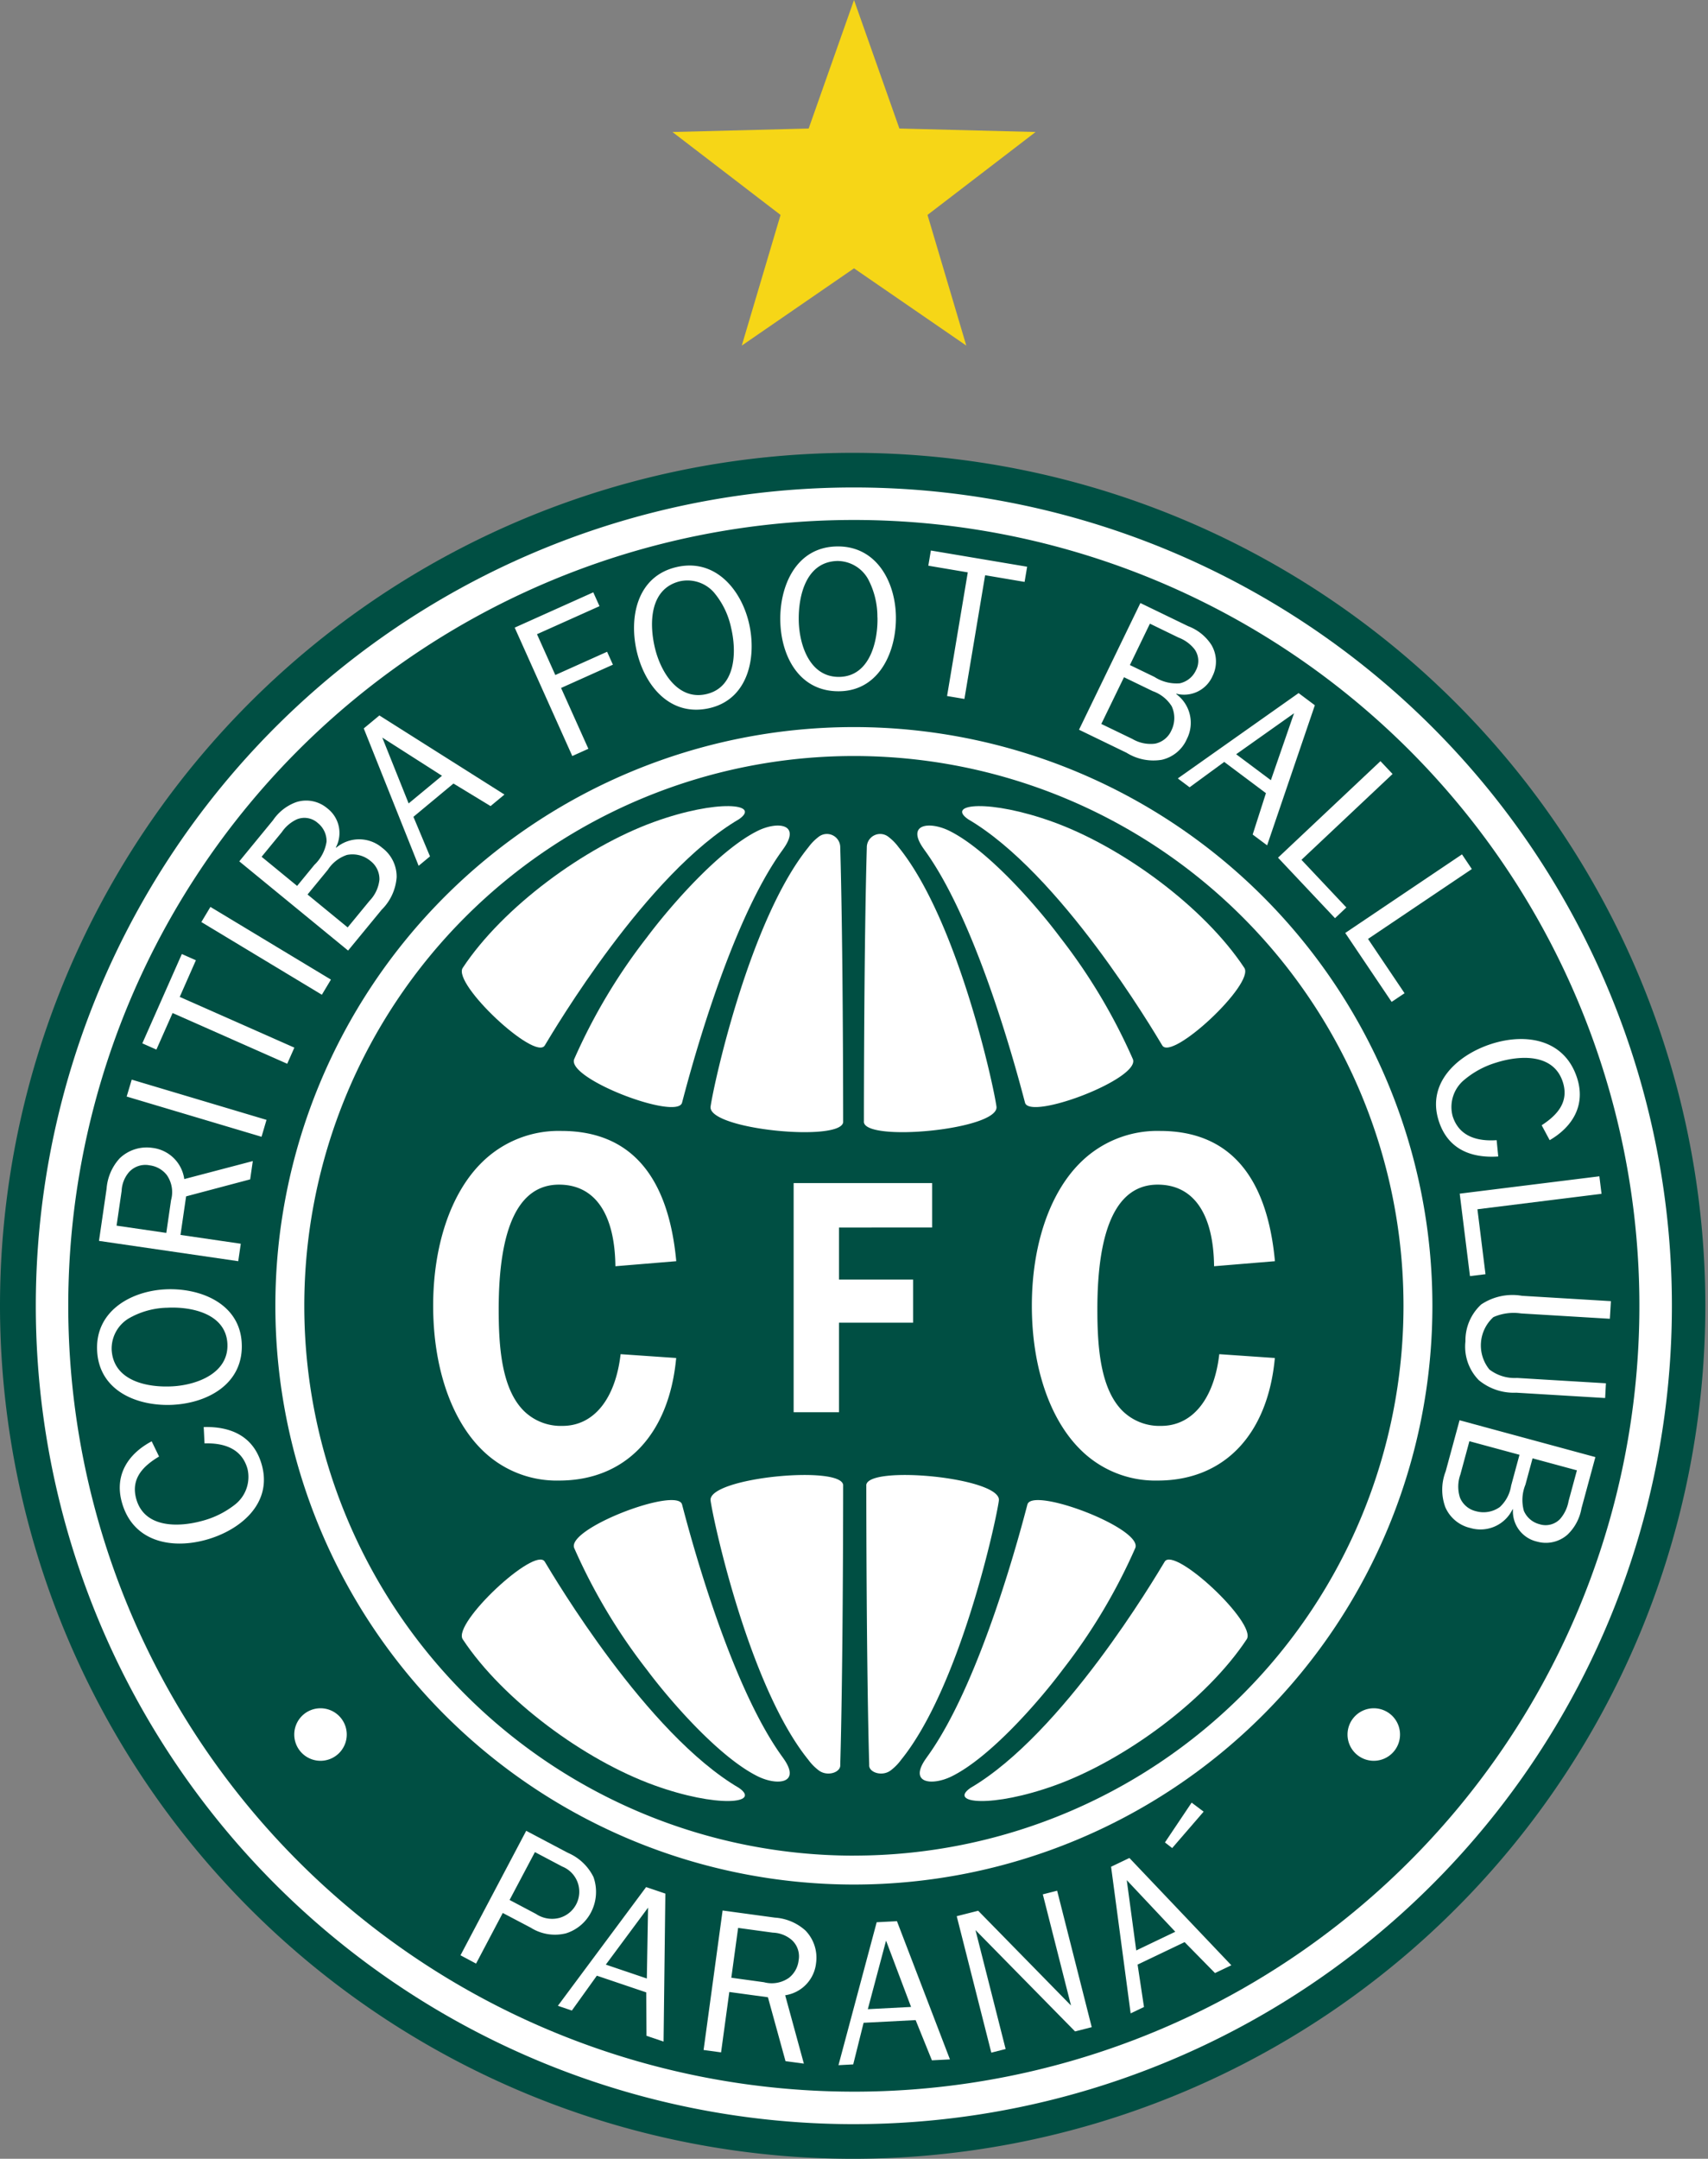 <svg id="Grupo_3536" data-name="Grupo 3536" xmlns="http://www.w3.org/2000/svg" xmlns:xlink="http://www.w3.org/1999/xlink" width="127.988" height="161.71" viewBox="0 0 127.988 161.71">
  <rect x="0" y="0" width="127.988" height="161.71" fill="#808080" stroke="none"/>
  <defs>
    <clipPath id="clip-path">
      <rect id="Retângulo_1228" data-name="Retângulo 1228" width="127.988" height="161.71" fill="none"/>
    </clipPath>
  </defs>
  <g id="Grupo_3521" data-name="Grupo 3521" clip-path="url(#clip-path)">
    <path id="Caminho_9662" data-name="Caminho 9662" d="M63.995,195.422A63.894,63.894,0,1,0,0,131.527a63.945,63.945,0,0,0,63.995,63.895" transform="translate(0 -33.712)" fill="#004f43" fill-rule="evenodd"/>
    <path id="Caminho_9663" data-name="Caminho 9663" d="M66.661,195.406a61.3,61.3,0,1,0-61.311-61.3,61.305,61.305,0,0,0,61.311,61.3" transform="translate(-2.667 -36.291)" fill="#fff" fill-rule="evenodd"/>
    <path id="Caminho_9664" data-name="Caminho 9664" d="M69.079,195.391A58.866,58.866,0,1,0,10.2,136.524a58.872,58.872,0,0,0,58.878,58.866" transform="translate(-5.085 -38.709)" fill="#004f43" fill-rule="evenodd"/>
    <path id="Caminho_9665" data-name="Caminho 9665" d="M84.5,195.294a43.351,43.351,0,1,0-43.359-43.351A43.356,43.356,0,0,0,84.5,195.294" transform="translate(-20.507 -54.128)" fill="#fff" fill-rule="evenodd"/>
    <path id="Caminho_9666" data-name="Caminho 9666" d="M86.655,195.281A41.184,41.184,0,1,0,45.464,154.1a41.189,41.189,0,0,0,41.191,41.184" transform="translate(-22.662 -56.282)" fill="#004f43" fill-rule="evenodd"/>
    <path id="Caminho_9667" data-name="Caminho 9667" d="M167.818,179.048c-.044-3.942-1.545-6.112-4.226-6.112-3,0-4.52,3.144-4.52,9.345,0,2.829.224,5.944,1.883,7.6a3.941,3.941,0,0,0,2.9,1.126c2.336,0,3.963-2.008,4.354-5.372l4.163.287c-.529,5.749-3.811,9.181-8.779,9.181a7.949,7.949,0,0,1-5.825-2.354c-2.291-2.291-3.605-6.206-3.605-10.741,0-4.5,1.312-8.4,3.6-10.686a8.178,8.178,0,0,1,6-2.409c5.116,0,8.015,3.282,8.615,9.757Z" transform="translate(-76.842 -84.197)" fill="#fff" fill-rule="evenodd"/>
    <path id="Caminho_9668" data-name="Caminho 9668" d="M121.972,180.029v3.9h5.552v3.227h-5.552v6.706h-3.4V176.7h10.379v3.328Z" transform="translate(-59.101 -88.077)" fill="#fff" fill-rule="evenodd"/>
    <path id="Caminho_9669" data-name="Caminho 9669" d="M78.374,179.048c-.044-3.942-1.544-6.112-4.225-6.112-3,0-4.521,3.144-4.521,9.345,0,2.829.224,5.944,1.883,7.6a3.942,3.942,0,0,0,2.9,1.126c2.336,0,3.963-2.008,4.353-5.372l4.164.287c-.53,5.749-3.812,9.181-8.779,9.181a7.947,7.947,0,0,1-5.825-2.354c-2.291-2.291-3.606-6.206-3.606-10.741,0-4.5,1.312-8.4,3.6-10.686a8.172,8.172,0,0,1,6-2.409c5.116,0,8.015,3.282,8.616,9.757Z" transform="translate(-32.259 -84.197)" fill="#fff" fill-rule="evenodd"/>
    <path id="Caminho_9670" data-name="Caminho 9670" d="M110.176,172.575a1.967,1.967,0,1,0-1.968-1.967,1.967,1.967,0,0,0,1.968,1.967m-78.927,0a1.967,1.967,0,1,0-1.967-1.967,1.967,1.967,0,0,0,1.967,1.967m60.416,8.941.71,5.265,2.927-1.4Zm6.613,6.959L96,186.158l-3.523,1.683.479,3.177-1,.478-1.466-10.984,1.373-.657,7.639,8.037Zm-3.209-9.362-.543-.422,2-2.982.9.676ZM87.79,192.847l-7.461-7.592,2.259,8.911-1.073.272-2.592-10.223,1.609-.407,6.956,7.1-2.113-8.329,1.073-.272,2.592,10.222Zm-14.162-6.8-1.366,5.134,3.24-.168Zm3.436,8.965L75.845,192l-3.9.2-.777,3.118-1.105.058,2.863-10.707,1.519-.079,3.97,10.353Zm-12.584-5.85a2.237,2.237,0,0,0,1.877-.334,1.937,1.937,0,0,0,.719-1.3,1.652,1.652,0,0,0-.534-1.547,2.287,2.287,0,0,0-1.4-.533l-2.6-.355-.509,3.732Zm1.614,5.913-1.318-4.787-2.894-.395-.617,4.524-1.31-.179,1.424-10.448,3.916.533a3.792,3.792,0,0,1,2.289.963,2.923,2.923,0,0,1,.8,2.437,2.728,2.728,0,0,1-2.315,2.415l1.4,5.122Zm-10.3-11.5-3.165,4.268,3.073,1.04Zm-.117,9.6-.02-3.252-3.7-1.251-1.873,2.611-1.048-.355,6.612-8.893,1.442.488-.134,11.085Zm-8.285-9.131a2.175,2.175,0,0,0,1.733.306,2.033,2.033,0,0,0,.243-3.851l-2.052-1.084L45.418,183Zm-5.653,3.1,4.924-9.324,3.127,1.651a3.8,3.8,0,0,1,1.913,1.81,3.314,3.314,0,0,1-.2,2.677,3.183,3.183,0,0,1-1.856,1.541A3.4,3.4,0,0,1,47,185.074l-2.094-1.1-2,3.792Zm79.8-35.253a3.051,3.051,0,0,0-.118,1.959,1.742,1.742,0,0,0,1.163,1,1.5,1.5,0,0,0,1.555-.391,2.782,2.782,0,0,0,.634-1.341l.624-2.3-3.324-.9Zm-4.874-.763a2.685,2.685,0,0,0-.027,1.743,1.713,1.713,0,0,0,1.192,1.008,2.1,2.1,0,0,0,1.789-.312,2.741,2.741,0,0,0,.848-1.6l.627-2.314-3.754-1.017Zm-.062-4.062,10.178,2.759-1.042,3.842a3.568,3.568,0,0,1-1.042,1.963,2.443,2.443,0,0,1-2.292.525,2.322,2.322,0,0,1-1.8-2.414l-.03-.008a2.665,2.665,0,0,1-3.153,1.406,2.7,2.7,0,0,1-1.886-1.562,3.8,3.8,0,0,1,.027-2.684Zm10.909-1.665-6.661-.4a4.113,4.113,0,0,1-2.807-.939,3.585,3.585,0,0,1-1-2.908,3.661,3.661,0,0,1,1.183-2.763,4.214,4.214,0,0,1,3.057-.647l6.661.4-.08,1.32-6.659-.4a3.77,3.77,0,0,0-2.066.276,2.86,2.86,0,0,0-.3,3.924,3.1,3.1,0,0,0,2.071.633l6.66.4Zm-10.129-9.133-.768-6.176,10.465-1.3.162,1.312-9.3,1.157.605,4.865Zm2.119-8.96c-2.053.136-3.789-.555-4.463-2.68-.92-2.9,1.5-4.975,3.978-5.761,2.593-.823,5.474-.333,6.4,2.582.641,2.021-.346,3.64-2.061,4.636l-.6-1.117c1.163-.755,2.062-1.734,1.588-3.228-.693-2.183-3.253-2.016-5-1.462a6.7,6.7,0,0,0-2.357,1.263,2.634,2.634,0,0,0-.9,2.752c.488,1.538,1.874,1.889,3.295,1.793Zm-7.989-11.581-3.476-5.163,8.749-5.887.738,1.1-7.78,5.234,2.738,4.067Zm-4.242-6.27L103,104.925l7.676-7.231.907.962-6.826,6.429,3.363,3.569ZM104.2,94.107l-4.336,3.07,2.6,1.945Zm-3.1,9.085.994-3.1-3.126-2.34-2.594,1.9-.886-.664,9.053-6.393,1.218.912L102.183,104Zm-7.36-11.807a3.057,3.057,0,0,0,1.9.478,1.743,1.743,0,0,0,1.2-.956,1.5,1.5,0,0,0-.1-1.6,2.784,2.784,0,0,0-1.2-.872L93.4,87.395l-1.5,3.1Zm-1.653,4.647a2.685,2.685,0,0,0,1.709.35,1.715,1.715,0,0,0,1.212-.985,2.1,2.1,0,0,0,.025-1.815,2.749,2.749,0,0,0-1.417-1.13l-2.158-1.045-1.7,3.5Zm-4-.692,4.6-9.489,3.584,1.735A3.566,3.566,0,0,1,98,88.973a2.439,2.439,0,0,1,.092,2.349,2.325,2.325,0,0,1-2.706,1.321l-.014.028a2.664,2.664,0,0,1,.8,3.358,2.7,2.7,0,0,1-1.884,1.563,3.8,3.8,0,0,1-2.634-.524ZM78.2,92.816l1.552-9.263-2.957-.5.191-1.137L84.2,83.13l-.191,1.137-2.957-.5L79.5,93.034Zm-5.221-5.891a6.041,6.041,0,0,0-.692-2.859,2.641,2.641,0,0,0-2.3-1.366c-2.351.05-2.943,2.6-2.9,4.489.039,1.813.828,4.24,3.056,4.193,2.258-.048,2.88-2.643,2.842-4.456m-7.282.277c-.056-2.627,1.174-5.528,4.218-5.592,2.965-.063,4.39,2.612,4.445,5.209s-1.2,5.575-4.2,5.638c-3.028.064-4.406-2.612-4.462-5.255m-3.686.508a6.039,6.039,0,0,0-1.282-2.648,2.641,2.641,0,0,0-2.541-.846c-2.288.548-2.326,3.163-1.886,5,.422,1.764,1.708,3.969,3.876,3.45,2.2-.525,2.254-3.194,1.833-4.958m-7.058,1.815c-.611-2.556-.025-5.651,2.936-6.36,2.885-.69,4.845,1.623,5.45,4.149.6,2.511.005,5.7-2.909,6.4-2.946.7-4.861-1.62-5.476-4.19M50.116,97.31,45.8,87.692l5.889-2.644.466,1.037-4.684,2.1,1.373,3.057L52.725,89.5l.435.968-3.884,1.744,2.046,4.556ZM35.878,95.929l1.975,4.931,2.5-2.07Zm8.115,5.131-2.781-1.689-3,2.493,1.242,2.964-.852.706L34.49,95.243l1.171-.972,9.372,5.925Zm-13.2,4.4a3.046,3.046,0,0,0,.91-1.738,1.739,1.739,0,0,0-.65-1.388,1.5,1.5,0,0,0-1.578-.281,2.787,2.787,0,0,0-1.129.963l-1.511,1.841,2.662,2.183Zm4.132,2.694a2.684,2.684,0,0,0,.739-1.579,1.712,1.712,0,0,0-.674-1.408,2.1,2.1,0,0,0-1.759-.448A2.733,2.733,0,0,0,31.8,105.83l-1.522,1.853,3.006,2.466Zm-1.609,3.729L25.163,105.2l2.525-3.077a3.562,3.562,0,0,1,1.755-1.363,2.443,2.443,0,0,1,2.306.46,2.323,2.323,0,0,1,.65,2.939l.024.02a2.665,2.665,0,0,1,3.452.009,2.7,2.7,0,0,1,1.079,2.2,3.812,3.812,0,0,1-1.124,2.438Zm-1.966,3.309-9.03-5.445L23,108.613l9.03,5.445Zm-2.595,5.17-8.59-3.8L18.952,119.3l-1.055-.467,2.961-6.69,1.053.466L20.7,115.354l8.59,3.8Zm-1.925,5.469-10.106-3.013.379-1.267,10.1,3.014Zm-6.781,4.749a2.234,2.234,0,0,0-.315-1.878,1.938,1.938,0,0,0-1.291-.732,1.652,1.652,0,0,0-1.552.519,2.3,2.3,0,0,0-.545,1.4l-.379,2.6,3.727.543Zm5.929-1.558-4.8,1.273-.421,2.889,4.518.659-.191,1.308-10.435-1.521.57-3.909a3.778,3.778,0,0,1,.985-2.28,2.923,2.923,0,0,1,2.444-.778A2.729,2.729,0,0,1,21.04,129l5.136-1.348Zm-6.269,9.616a6.041,6.041,0,0,0-2.831.8A2.64,2.64,0,0,0,15.6,141.8c.141,2.346,2.712,2.838,4.6,2.723,1.81-.11,4.2-.994,4.071-3.218-.137-2.255-2.756-2.774-4.567-2.664m.564,7.264c-2.624.159-5.571-.955-5.755-3.993-.18-2.961,2.437-4.489,5.03-4.647,2.578-.156,5.619.984,5.8,3.975.183,3.022-2.437,4.5-5.076,4.664m2.23,1.671c2.058-.056,3.765.7,4.357,2.851.807,2.934-1.694,4.914-4.2,5.6-2.623.721-5.482.121-6.294-2.828-.563-2.045.484-3.625,2.238-4.554l.553,1.14c-1.192.71-2.129,1.653-1.712,3.165.608,2.208,3.172,2.141,4.936,1.656a6.722,6.722,0,0,0,2.4-1.172,2.635,2.635,0,0,0,1.006-2.715c-.428-1.557-1.8-1.961-3.223-1.919Z" transform="translate(-7.232 -40.678)" fill="#fff" fill-rule="evenodd"/>
    <path id="Caminho_9671" data-name="Caminho 9671" d="M89.769,121.377c-6.919,4.051-13.836,15.759-14.553,16.947s-6.939-4.615-6.148-5.811c3.016-4.564,9.135-9.053,14.345-10.936,4.72-1.705,8.044-1.376,6.356-.2" transform="translate(-34.393 -60.012)" fill="#fff" fill-rule="evenodd"/>
    <path id="Caminho_9672" data-name="Caminho 9672" d="M101.393,125.106c-4.133,5.642-7.193,17.612-7.553,18.957s-8.616-1.772-8.087-3.25a42.99,42.99,0,0,1,5.443-9.12c1.808-2.42,5.461-6.59,8.329-8,1.484-.726,3.285-.526,1.869,1.408" transform="translate(-42.731 -61.464)" fill="#fff" fill-rule="evenodd"/>
    <path id="Caminho_9673" data-name="Caminho 9673" d="M116.1,146.11c0,1.563-10.181.6-9.936-1.134s2.942-14.01,7.33-19.42a3.778,3.778,0,0,1,.785-.795,1,1,0,0,1,1.6.818c.207,7.133.218,18.969.218,20.531" transform="translate(-52.916 -62.09)" fill="#fff" fill-rule="evenodd"/>
    <path id="Caminho_9674" data-name="Caminho 9674" d="M89.769,250.033c-6.919-4.052-13.836-15.759-14.553-16.947s-6.939,4.615-6.148,5.811c3.016,4.564,9.135,9.053,14.345,10.936,4.72,1.705,8.044,1.376,6.356.2" transform="translate(-34.393 -116.103)" fill="#fff" fill-rule="evenodd"/>
    <path id="Caminho_9675" data-name="Caminho 9675" d="M101.393,243.328c-4.133-5.642-7.193-17.611-7.553-18.957s-8.616,1.772-8.087,3.25a42.99,42.99,0,0,0,5.443,9.12c1.808,2.42,5.461,6.59,8.329,8,1.484.726,3.285.526,1.869-1.408" transform="translate(-42.731 -111.674)" fill="#fff" fill-rule="evenodd"/>
    <path id="Caminho_9676" data-name="Caminho 9676" d="M116.1,221.082c0-1.563-10.181-.6-9.936,1.134s2.942,14.01,7.33,19.42a3.788,3.788,0,0,0,.785.795c.648.478,1.649.136,1.6-.421.207-7.133.218-19.365.218-20.928" transform="translate(-52.916 -109.806)" fill="#fff" fill-rule="evenodd"/>
    <path id="Caminho_9677" data-name="Caminho 9677" d="M144.549,250.033c6.919-4.052,13.837-15.759,14.553-16.947s6.939,4.615,6.148,5.811c-3.017,4.564-9.135,9.053-14.345,10.936-4.719,1.705-8.044,1.376-6.356.2" transform="translate(-71.829 -116.103)" fill="#fff" fill-rule="evenodd"/>
    <path id="Caminho_9678" data-name="Caminho 9678" d="M137.932,243.328c4.133-5.642,7.193-17.611,7.553-18.957s8.616,1.772,8.088,3.25a43,43,0,0,1-5.442,9.12c-1.808,2.42-5.461,6.59-8.33,8-1.484.726-3.285.526-1.869-1.408" transform="translate(-68.496 -111.674)" fill="#fff" fill-rule="evenodd"/>
    <path id="Caminho_9679" data-name="Caminho 9679" d="M129.423,221.082c0-1.563,10.181-.6,9.937,1.134s-2.942,14.01-7.33,19.42a3.8,3.8,0,0,1-.785.795c-.648.478-1.65.136-1.6-.421-.207-7.133-.218-19.365-.218-20.928" transform="translate(-64.511 -109.806)" fill="#fff" fill-rule="evenodd"/>
    <path id="Caminho_9680" data-name="Caminho 9680" d="M144.191,121.377c6.919,4.051,13.837,15.759,14.553,16.947s6.939-4.615,6.148-5.811c-3.016-4.564-9.135-9.053-14.345-10.936-4.72-1.705-8.044-1.376-6.356-.2" transform="translate(-71.65 -60.012)" fill="#fff" fill-rule="evenodd"/>
    <path id="Caminho_9681" data-name="Caminho 9681" d="M137.573,125.106c4.133,5.642,7.193,17.612,7.553,18.957s8.615-1.772,8.087-3.25a42.99,42.99,0,0,0-5.443-9.12c-1.808-2.42-5.461-6.59-8.329-8-1.484-.726-3.285-.526-1.869,1.408" transform="translate(-68.317 -61.464)" fill="#fff" fill-rule="evenodd"/>
    <path id="Caminho_9682" data-name="Caminho 9682" d="M129.064,146.11c0,1.563,10.181.6,9.937-1.134s-2.942-14.01-7.33-19.42a3.79,3.79,0,0,0-.785-.795,1,1,0,0,0-1.6.818c-.207,7.133-.218,18.969-.218,20.531" transform="translate(-64.332 -62.09)" fill="#fff" fill-rule="evenodd"/>
    <path id="Caminho_9683" data-name="Caminho 9683" d="M114.068,0l3.4,9.627,10.207.261-8.1,6.211,2.906,9.788L114.068,20.1l-8.411,5.788,2.906-9.788-8.1-6.211,10.207-.261Z" transform="translate(-50.073 0)" fill="#f6d617" fill-rule="evenodd"/>
  </g>
</svg>
